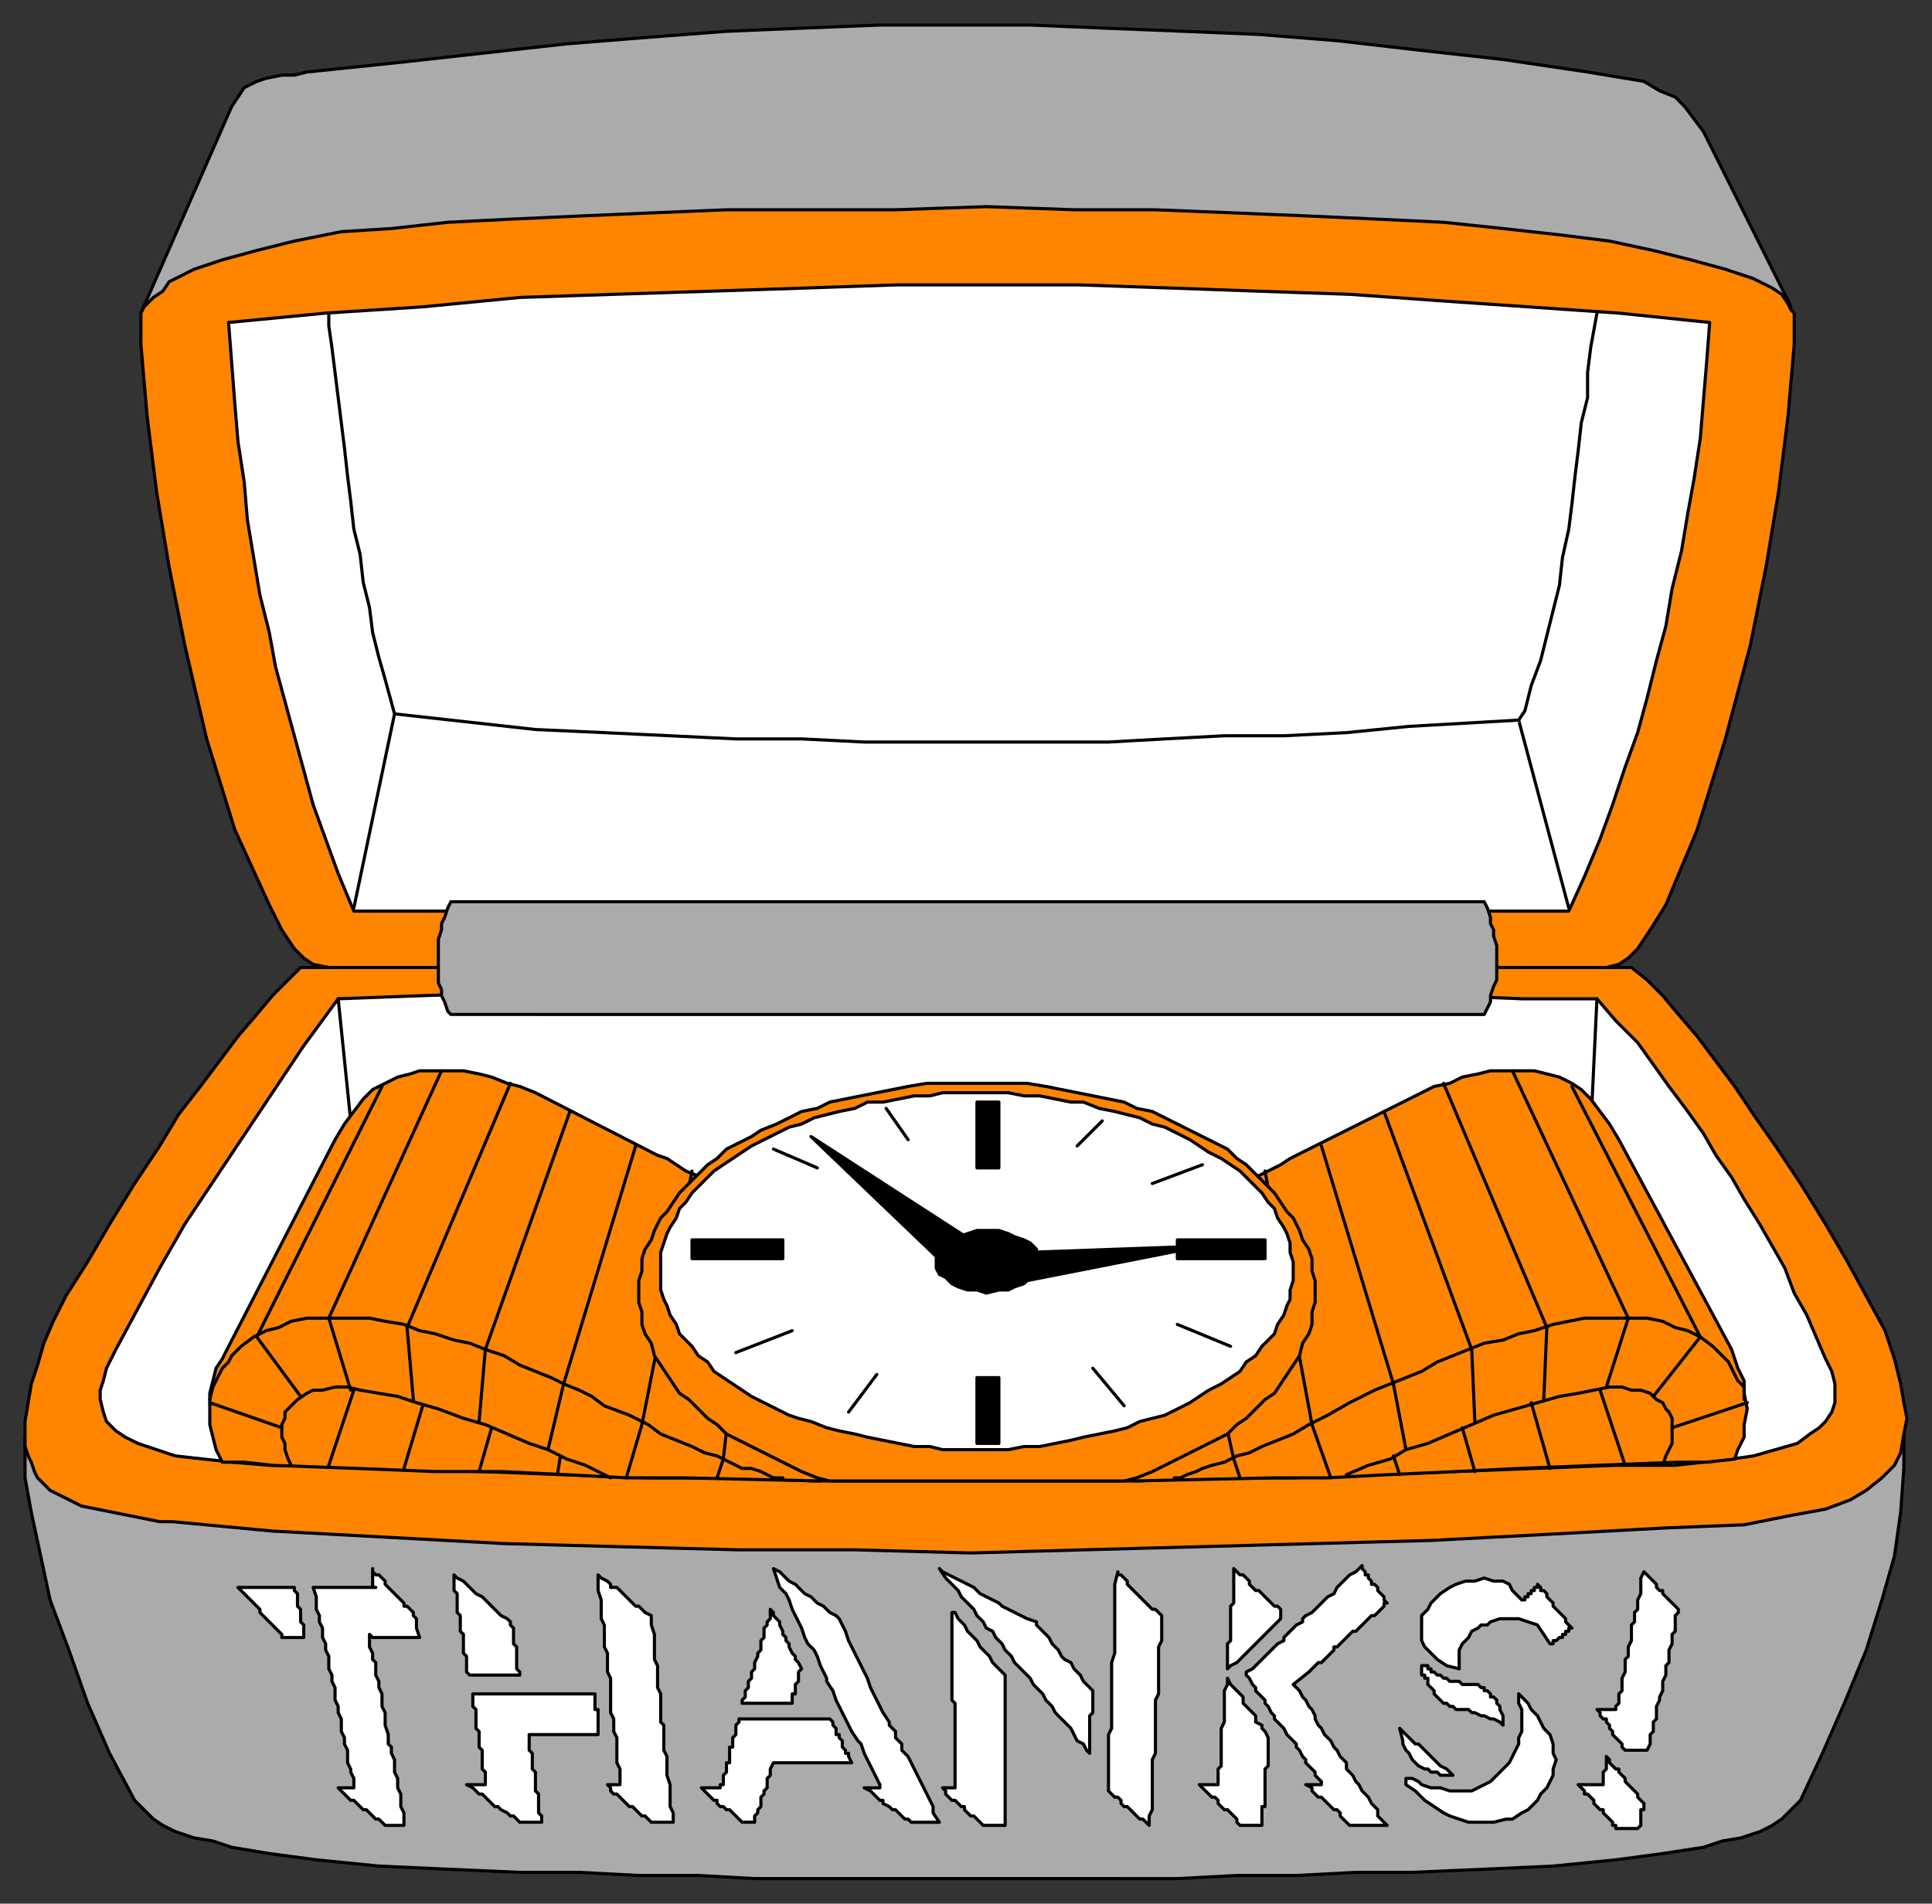 <svg xmlns="http://www.w3.org/2000/svg" fill-rule="evenodd" height="608" preserveAspectRatio="none" stroke-linecap="round" width="617"><rect width="100%" height="100%" fill="#333333" stroke="none"/><style>.brush0{fill:#fff}.pen0{stroke:#000;stroke-width:1;stroke-linejoin:round}.brush1{fill:#ababab}.brush2{fill:#ff8500}.brush3{fill:#000}</style><path class="pen0 brush1" d="m605 497-4 14-5 16-7 17-7 16-7 15-2 2-2 2-2 2-3 2-4 2-6 2-6 1-6 2-13 2-15 2-20 2-22 1-23 1h-18l-19 1h-19l-19 1H241l-18-1h-19l-19-1h-19l-23-1-22-1-20-2-15-2-12-2-6-2-6-1-6-2-4-2-3-2-2-2-2-2-2-2-8-15-7-16-6-17-6-16-3-14-3-14-2-11v-13l600-2v12l-1 14-2 14zM572 98l-28-56-3-4-3-4-3-3-5-2-5-3-6-1-12-2-27-4-27-3-26-3-25-2-24-1-25-1-24-1h-48l-25 1-24 1-26 2-25 2-27 3-27 3-29 3-4 1h-4l-5 1-3 1-4 2-2 3-2 3-29 66 527-2z"/><path class="pen0 brush2" d="m571 97-2-3-3-2-2-1-4-2-9-3-11-3-12-3-14-3-16-2-18-2-19-2-21-1-22-1-24-1-25-1h-26l-28-1-29 1h-54l-24 1-23 1-22 1-20 1-18 2-16 1-15 3-12 3-11 3-9 3-8 4-2 3-3 2-3 3-1 2v10l2 23 3 24 4 24 5 25 7 30 9 29 11 24 4 8 4 6 3 3 3 2 5 1 6 2 8 1 25 3 27 1 29 1 28 1h162l28-1 29-1 27-1 25-3 8-1 6-2 4-1 3-2 3-3 4-6 5-8 10-24 9-29 8-30 5-25 4-24 3-24 2-23v-10l-1-1-1-2z"/><path class="pen0 brush0" d="m73 103 31-3 31-2 31-3 30-1 31-1 30-1 29-1h59l29 1 28 1 29 1 28 2 29 2 29 2 29 3-1 13-1 12-1 12-2 13-2 11-2 12-3 12-2 12-3 11-3 12-3 11-4 11-4 12-4 11-5 12-5 11h0-27l-3 1h-21 0-11l-3 1h-35 0-23l-3 1h-23 0-47 0-32l-3-1h-13 0-48 0-16l-3-1h-29 0-10l-3-1h-35l-5-12-4-11-4-11-3-11-3-11-3-11-3-11-2-11-3-12-2-12-2-12-1-12-2-13-1-12-1-13-1-13z"/><path class="pen0" fill="none" d="M105 100h0v4l1 7 1 8 1 8 1 8 1 8 1 9 1 8 1 9 2 8 1 9 2 8 1 8 2 8 2 7 3 11 45 5 22 1 21 1 21 1h21l20 1h78l18-1 19-1h19l20-1 20-2 35-2h0l2-3 2-8 3-8 2-8 2-8 2-8 1-9 2-9 1-8 1-9 1-8 1-9 2-8v-8l1-8 2-11M126 228l-13 62m372-60 16 60"/><path class="pen0 brush2" d="m572 484-15 3-25 1-37 2-38 2-37 1-37 1-37 1-36 1-37-1h-37l-38-1-37-1-37-2-37-2-32-3h-4l-5-1-5-1-5-1-5-1-5-1-4-2-4-2-2-1-2-2-2-2-1-2-1-3-1-2-1-3v-8l1-6 1-6 2-6 2-7 3-7 4-8 7-11 7-12 8-13 8-12 6-10 7-9 6-8 6-8 6-7 5-6 5-5 4-4h425l5 4 5 5 5 6 6 7 6 8 6 8 6 9 7 10 8 12 8 13 7 12 6 11 6 11 3 9 2 8 1 6 1 5-1 5-1 6-2 4-4 4-5 4-5 3-8 3-11 2z"/><path class="pen0 brush0" d="m108 319 27-1 27-1h26l27-1h151l24 1h24l24 1h24l24 1h24l6 7 7 7 5 7 5 7 6 8 5 7 4 7 5 7 4 7 5 8 4 7 4 7 3 8 4 7 3 7 3 7 2 4 1 4v6l-1 3-2 3-2 2-3 2-4 3-7 2-7 2-7 1-9 1-9 1h-19l-26 1-26 1-25 1-26 1h-25l-25 1H260l-27-1h-26l-27-1-26-1-27-1-28-1H86l-12-1-9-1-9-1-6-2-6-2-4-2-3-2-3-3-1-3-1-4v-3l1-3 1-4 3-6 7-13 7-13 8-14 8-12 10-15 10-15 10-15 11-15z"/><path class="pen0" fill="none" d="m108 319 4 39m398-39-2 42"/><path class="pen0 brush1" d="M144 288h330l1 2 1 3v2l1 2v2l1 3v11l-1 2-1 3v2l-1 2-1 2H144l-1-1-1-3-1-2v-2l-1-2v-14l1-3v-2l1-2 1-3 1-2z"/><path class="pen0 brush0" d="M525 576h0v1h0v1h-1v1h0v1h0v1h0v1h0v1h0l-1 1h0-1 0-1 0-1 0-1 0-1 0-2 0v-1h-1v-1l-1-1-1-1-1-1v-1h-1l-1-1-1-1v-1l-1-1-1-1h-1v-1l-2-2h8v-2h0v-1h0v-1h0l1-1h0v-2h0v-2h0l1 1v1l1 1 1 1h1v1l1 1 1 1v1l1 1 1 1 1 1 1 1v1l1 1 1 1zm11-62h0v1l-1 1v5l-1 1v3l-1 2v4l-1 1v3l-1 2h0v3l-1 2v1l-1 2v4l-1 1v3l-1 1v3l-1 2h0-1 0-1 0-1 0-1 0-1 0-1 0-1 0l-1-1v-1l-1-1-1-1h0l-1-1v-1l-1-1v-1l-1-1v-1h-1l-1-1v-1l-1-1h6v-1l1-1v-3l1-1v-4l1-2v-4l1-1v-3l1-2h0v-5l1-1v-3l1-1v-3l1-2v-5l1-2h0l1 1 1 1h0l1 1 1 1v1l1 1h1v1l1 1 1 1 1 1h0l1 1 1 1zm-89 38h0l1 1 1 1 1 1 1 1 1 1h1l1 1 1 1 1 1 1 1 1 1 1 1 1 1 2 1 1 1 1 1h0-4l-1-1h-2l-1-1h-1l-2-1-1-1-1-1-1-2-1-1-1-2v-1l-1-4z"/><path class="pen0 brush0" d="m493 552 2 2 1 3v3l1 2-1 3v2l-1 2-1 2-2 2-1 2-1 1-1 1-1 1-2 1-3 2h-2l-4 1h-8l-3-1-3-1-2-1-3-2-3-2-3-3-3-2v-2h2l2 1 1 1 3 1h3l3 1h7l2-1 2-1 2-1 2-2 1-1 2-2 1-1 1-2 1-2 1-2v-2l1-2v-7l-1-2v-3l1 1 2 2 1 2 2 2 1 2 1 2z"/><path class="pen0 brush0" d="M459 535h1l1 1h1l1 1h3l1 1h5l1 1h1v1h1l1 1v1h1l1 1v1l1 1v1l1 2v3h0l-1-1-2-1h-1l-2-1h-1l-2-1h-1l-1-1h-4l-1-1h-1l-1-1h-1l-2-2h0l-1-1h0v-1l-1-1h0l-1-1v-2h-1v-1h0-1v-1h0v-2h2v1h1v1h1l1 1zm43-15h0-1v1h-1 0v1h-1 0v1h-1 0l-1 1h0-1v1h-1l-2-3-2-3-3-1-3-1h-6l-3 1-1 1h-2l-1 1-2 1-1 2-2 2-1 2v6l-4-1-3-2-2-2-2-2-1-2v-8l2-2 1-2 3-3 3-2 2-1 3-1h3l3-1 3 1h3l2 1 1 2 3 3h1v-1h1v-1h1v-1h1v-1h1v-1h0l1 1h0v1h1l1 1v1l1 1 1 1v1l1 1 1 1 1 1 1 1v1l1 1 1 1zm-89 18h0l1 1 1 1 1 2 1 1 1 2 1 1 1 2v1l1 2 1 1 1 2 1 1 1 1 1 2 1 1 1 2h0l1 1 1 1v2l1 1 1 1 1 2 1 1 1 2 1 1 1 1 1 2 1 1 1 1v2l1 1 2 2h0-1 0-2 0-2 0-3 0-2 0-1 0-1l-1-1-1-1-1-1v-1l-1-1h-1l-1-1-1-1-1-1-1-1h-1l-1-1-1-1v-1l-2-1h5v-1l-1-1-1-1v-1l-1-1-1-1-1-1v-1l-1-1-1-2-1-1v-1l-1-1-1-1-1-1-1-2h0l-1-1-1-1-1-1v-1l-1-1-1-2-1-1v-1l-1-1-1-1-1-1v-1l-1-1-1-2-1-1h0v-1l2-1 1-1 1-1 1-1 1-1 1-1 1-1 1-1 1-1 2-1v-1l2-2 1-1 1-1 2-1h0v-1l1-1 2-1 1-1 1-1 1-1 1-1 1-1 2-1 1-2 1-1 1-1 1-1 1-1 2-1 2-2h0v1h0l1 1v1h1v1l1 1v1h1l1 1v1l1 1h0l1 1v1l1 1h0-1v1l-1 1-1 1-1 1h-1l-1 1-1 1-1 1-1 1-1 1h-1l-1 1-1 1-1 1-1 1h0l-1 1h-1v1l-1 1-1 1-1 1-1 1h-1l-1 1-1 1-1 1-5 4zm-8 17h0v1h0v7h0v1l-1 1v4h0v1h0v7h-1v6h0-1 0-1 0-1 0-1 0-1 0-1 0-1l-1-1v-1l-1-1-1-1-1-1h-1l-1-1-1-1v-1l-1-1h-1l-1-1-1-1-1-1-1-1h6v-5l1-1v-11h0v-1l1-2v-10l1-2v-2h0l1 2 1 1 1 1 1 1 1 1v2l1 1 1 1 1 1 1 1v2l2 1v1l1 1 1 2zm4-41h0v1h0v1h0v1h0l-1 1-1 1-1 1-1 1-1 1-1 1-1 1-1 1-1 1-1 1-1 1-1 1-1 1-1 1-2 1-1 1h0v-8l1-1v-7h0v-4l1-1v-11h0l1 1 1 1h1l1 1 1 1v1l1 1 1 1h1l1 1 1 1 1 1 1 1 1 1h1l1 1zm-38 2h0v8l-1 2v15l-1 2v8h0v9l-1 2v16l-1 2v3h0l-1-1-1-1h-1l-1-1-1-1h0l-1-1-1-1h-1l-1-1v-1l-1-1h-1l-1-1-1-1h0v-18l1-2v-14h0v-7l1-3v-22l1-4h0v1h1l1 1 1 1v1l1 1 1 1 1 1 1 1 1 1 1 1 1 1 1 1h1l1 1 1 1zm-40 2h0v1l1 1 2 2 1 1 1 2 1 1 1 1 1 2 1 1 2 1 1 2 1 1 1 1 1 2 1 1 2 2h0v7l-1 1v12h0l-1-1-1-2-2-1-1-2-1-2-2-2-1-1-2-2-1-2-2-2-1-2-1-1-2-2-1-2-2-2-2-2h0l-1-1-1-2-2-2-1-2-2-2-1-2-2-1-1-2-2-2-1-2-2-2-2-2-1-2-2-2-2-2-2-3h0l1 1 2 1 2 1 2 1 2 1 2 1 2 2 2 1 2 1 2 1 1 1 2 1 2 1 2 1 2 1 3 1zm-10 17h0v24h0v24h0-1 0-1 0-1 0-1 0-1 0-1 0-1 0l-1-1-1-1-1-1h-1l-1-1-1-1v-1h-1l-1-1-1-1h-1l-1-1-1-1v-1l-1-1h4v-27h0l-1-1v-28h1l1 2 1 1 1 1 1 2 1 1 1 1 1 1 1 2 1 1 1 1 1 1 1 2 1 1 1 1 2 2zm-49 28h0-25 0l-1 2v2l-1 1v3l-1 1v1l-1 1v3l-1 1v1l-1 1v2h0-1 0-1 0-1 0-1l-1-1h0l-1-1-1-1-1-1h-1l-1-1h-1l-1-1v-1h-1l-1-1-1-1-1-1-1-1h6v-1h1v-3h0l1-1v-1h0v-2h1v-3h0v-2h1v-2h0v-1l1-1v-1h0v-2l1-1h0v-1h29l1 1v1l1 1v2h1v1l1 1v2l1 1v1h1v1l1 2zm-16-30h0l-1 1h0v2h0v1l-1 1h0v3h-1v3h0-12 0-4 0v-1l1-1v-2h0l1-1v-2l1-1v-2l1-1v-1h0v-1l1-2h0v-1l1-1v-3l1-1v-3l1-1v-1h0l1-1v-3h0l1 1v1l1 1 1 1v1l1 2v1l1 1v1l1 1v1l1 2 1 1v1l1 1 1 2zm11-17h0l1 1 1 2 1 2 1 3 1 2 1 2 1 2 1 2 1 2 1 2 1 3 1 2 1 2 1 2 1 2 2 3h0v1l2 2v2l2 2v2l2 2 1 2 1 2 1 2 1 2 1 2 1 2 1 2 1 2v2l2 3h0-1 0-1 0-1 0-1 0-1 0-1 0-1 0-1 0-1l-1-1h-1l-1-1-1-1-1-1h-1l-1-1h0l-2-1v-1h-1l-1-1-1-1-1-1-2-1h5v-1l-1-2-1-2-1-2-1-2-1-2-1-3-1-1-2-3-1-2-1-2-1-2-1-2-1-2-1-3-2-3h0v-1l-1-2-1-2-1-3-1-2-2-2-1-2-1-3-1-2-1-2-1-2-1-3-1-2-2-2-1-3-1-3h0l2 1 1 1 1 1 1 1 2 1 1 1 1 1 1 1 2 1 1 1 1 1 2 1 1 1 1 1 2 1zm-59 0h0v3l1 3v8l1 2v7l1 2v9h0l1 1v8l1 2v6l1 3v7l1 2v3h0-1 0-1 0-1 0-1 0-1 0-1 0-1 0l-1-1-1-1h-1l-1-1-1-1-1-1h-1l-1-1-1-1-1-1-1-1h-1l-1-1v-1l-1-1h4v-5l-1-2v-8l-1-2v-4l-1-2v-10h0v-1l-1-2v-6l-1-2v-7l-1-2v-6l-1-3v-5h0l1 1 2 1 1 1v1h2l1 1 1 1 1 1 1 1 1 1 1 1h1l1 1 1 1 2 1zm-39 38h0v5l1 1v2h0v3l1 1v2h0v2h0v2l1 1v4h0v2l1 1v2h0-1 0-1 0-1 0-1 0-1 0-1 0-1 0l-1-1-1-1h-1l-1-1-2-1-1-1h-1l-1-1-1-1-1-1-1-1h-1l-1-1-1-1-2-1h6v-1h0v-3l-1-1v-2h0v-4l-1-1v-2h0v-1h0v-2l-1-1v-6l-1-1v-1h0v-3h39v1h0v4h1v3h0v5h0-22zm-6-36h0v1l1 1v5l1 1v7l1 1v1h0-16 0l-1-1v-5l-1-1v-6l-1-1v-2h0v-3l-1-1v-6l-1-1v-3h0v-2h0l1 1 2 1 1 1 1 1 1 1 1 1 2 1 1 1 1 1 1 1 1 1 1 1 1 1 2 1 1 1zm-66 5h0-1 0-1 0-1 0-1 0-1 0-1 0-1 0v-1l-1-1-1-1-1-1-1-1-1-1-1-1-1-1v-1l-1-1-1-1-1-1-1-1-1-1-1-1-1-1h18v1l1 1v4l1 1v4l1 1v4zm37 0h0-15l-1-1h0v4l1 2v2l1 1v4l1 2v2l1 2v4l1 2v4l1 3h0v3l1 1v2l1 2v4l1 2v3l1 2v4l1 2v4h0-1 0-1 0-1 0-1 0-1 0-1l-1-1-1-1h-1l-1-1-1-1-1-1h-1l-1-1-1-1-1-1h-1l-1-1-1-1-1-1-1-1h5v-3l-1-2v-1l-1-2v-4l-1-2v-2l-1-2v-4l-1-2v-2l-1-2v-3h0v-1l-1-2v-2l-1-2v-4l-1-2v-2l-1-2v-3l-1-2v-2l-1-2v-4l-1-3h20-1v-1h0v-1h0v-1h0v-1h0v-1h0v-1h0v1l1 1h1l1 1 1 1v1l1 1 1 1 1 1 1 1 1 1 1 1v1h1l1 1 1 1h0v1h0l1 1h0v1h0v1h0v1h0l1 3z"/><path class="pen0 brush2" d="M262 375v98l-44-1h-18l-19-1-21-1h-21l-25-1-27-1-9-1h-7l-2-4-1-4-1-4v-10l1-4 1-4 2-3 1-2 35-68 3-5 3-4 3-4 3-3 4-2 4-2 4-1 3-1h14l5 1 4 1 5 2 4 1 5 2 39 20 3 1 3 2 3 2 5 2 3 1h4l4 1h3l24-3z"/><path class="pen0" fill="none" d="m93 468-1-2-1-3v-2l-1-2v-4l1-2v-2l1-1 2-2 1-1 3-2 2-1h3l4-1h4l4 1 6 1 6 1 6 2 7 2 8 3 7 2 7 3 7 3 6 2 6 3 6 2 8 4"/><path class="pen0" fill="none" d="m67 447 1-4 1-2 1-2 1-2 2-2 1-2 3-3 4-3 4-2 4-1 4-2 5-1h20l5 1 6 1 5 2 5 1 6 2 5 1 5 2 6 2 5 3 5 2 5 2 4 2 5 2 4 2 4 3 8 3 6 3 4 3 5 2 5 2 4 2 4 1 4 2 4 2h3l3 1 2 1 2 1h3"/><path class="pen0" fill="none" d="m141 342-36 79 7 23m10-97-40 80 14 19m-29 2 23 8m73-110-33 78 2 23m50-92-27 76-2 23m50-88-23 76-5 21m46-89-16 81-5 17m29 0 2-6 1-9m-119-13-8 24m30-19-6 20m28-13-4 14m26-5-1 6"/><path class="pen0 brush2" d="M362 375v98l45-1h17l19-1 22-1 20-1 25-1 26-1h9l9-1 1-3 2-4v-4l1-5-1-5v-4l-2-4-1-3-1-3-36-67-3-5-3-4-3-4-3-3-3-2-4-2-4-1-4-1h-14l-4 1-5 1-4 2-5 1-4 2-40 20-2 1-3 2-4 2-4 2-4 1h-3l-4 1h-3l-25-3z"/><path class="pen0" fill="none" d="m531 468 1-3 1-2 1-2v-8l-1-2-1-1-1-2-2-1-2-2-3-1h-3l-3-1h-4l-5 1-5 1-6 1-7 2-7 2-7 2-7 3-7 3-7 3-7 2-5 3-7 2-7 3"/><path class="pen0" fill="none" d="M557 447v-4l-2-2-1-2-1-2-1-2-2-2-3-3-4-3-4-2-4-1-4-2-5-1h-20l-5 1-5 1-6 2-5 1-5 2-6 1-5 2-5 2-5 2-5 3-5 2-5 2-5 2-4 2-4 2-7 4-6 3-5 3-5 2-5 2-4 2-4 1-4 2-4 1-3 1-2 1-3 1-2 1h-2"/><path class="pen0" fill="none" d="m483 342 37 79-7 22m-11-96 41 80-15 19m30 2-24 8m-73-110 33 78-1 23m-51-92 28 76 1 23m-49-88 23 76 4 21m-45-89 15 81 6 17m-29 0-2-6-2-9m119-13 8 24m-30-20 6 21m-28-13 4 14m-26-5 2 6"/><path class="pen0 brush2" d="M312 346h16l6 1 5 1 5 1 5 1 5 1 5 1 4 2 5 1 4 2 4 2 4 2 4 2 4 2 4 2 3 3 3 2 3 3 3 3 3 3 2 3 2 3 2 2 2 4 1 3 2 3 1 3v4l1 3v7l-1 3v4l-1 3-2 3-1 4-2 3-2 3-2 3-2 3-3 2-3 3-3 3-3 2-3 3-4 2-4 2-4 2-4 2-4 2-4 2-5 2-4 1h-94l-4-1-5-2-4-2-4-2-4-2-4-2-4-2-4-2-3-3-3-2-3-3-3-3-3-2-2-3-2-3-2-3-2-3-1-4-2-3-1-3v-4l-1-3v-7l1-3v-4l1-3 2-3 1-3 2-4 2-2 2-3 2-3 3-3 3-3 3-3 3-2 3-3 4-2 4-2 3-2 5-2 4-2 4-2 5-1 4-2 5-1 5-1 5-1 5-1 5-1 6-1h16z"/><path class="pen0 brush0" d="M312 349h10l5 1h5l5 1 5 1h4l5 2 5 1 4 1 4 1 4 2 4 1 4 2 4 2 3 2 3 2 4 2 3 2 3 2 2 2 3 3 2 2 2 3 2 2 1 3 2 3 1 2 1 3v3l1 3v6l-1 3v3l-1 2-1 3-2 3-1 3-2 2-2 2-2 3-3 2-2 3-3 2-3 2-4 2-3 2-3 2-4 2-4 2-4 1-4 1-4 2-4 1-5 1-5 1-4 1-5 1-5 1h-5l-5 1h-21l-4-1h-5l-5-1-5-1-5-1-4-1-5-1-4-1-5-2-4-1-3-1-4-2-4-2-4-2-3-2-3-2-3-2-3-2-2-3-3-2-2-3-2-2-2-2-1-3-2-3-1-3-1-2-1-3v-12l1-3 1-3 1-2 2-3 1-3 2-2 2-3 2-2 3-3 2-2 3-2 3-2 3-2 3-2 4-2 4-2 4-2 4-1 4-2 4-1 4-1 5-1 4-2h5l5-1 5-1h5l4-1h11z"/><path class="pen0 brush3" d="m259 363 51 33 18 4 56-2-61 12-17-2-47-45z"/><path class="pen0 brush3" d="M315 393h4l3 1 2 1 3 1 2 1 2 2v2l1 2-1 2v2l-2 1-2 2-3 1-2 1h-3l-4 1-3-1h-3l-3-1-2-1-2-2-2-1-1-2v-4l1-2 2-2 2-1 2-1 3-1 3-1h3zm-94 3h29v6h-29v-6zm91-23v-21h7v21h-7zm0 88v-21h7v21h-7zm64-65h28v6h-28v-6z"/><path class="pen0" fill="none" d="m247 367 14 6m115 50 17 7m-158 2 18-7m115-47 16-6m-113 79 9-12m64-73 8-8m-69-4 7 10m59 73 10 12"/></svg>
